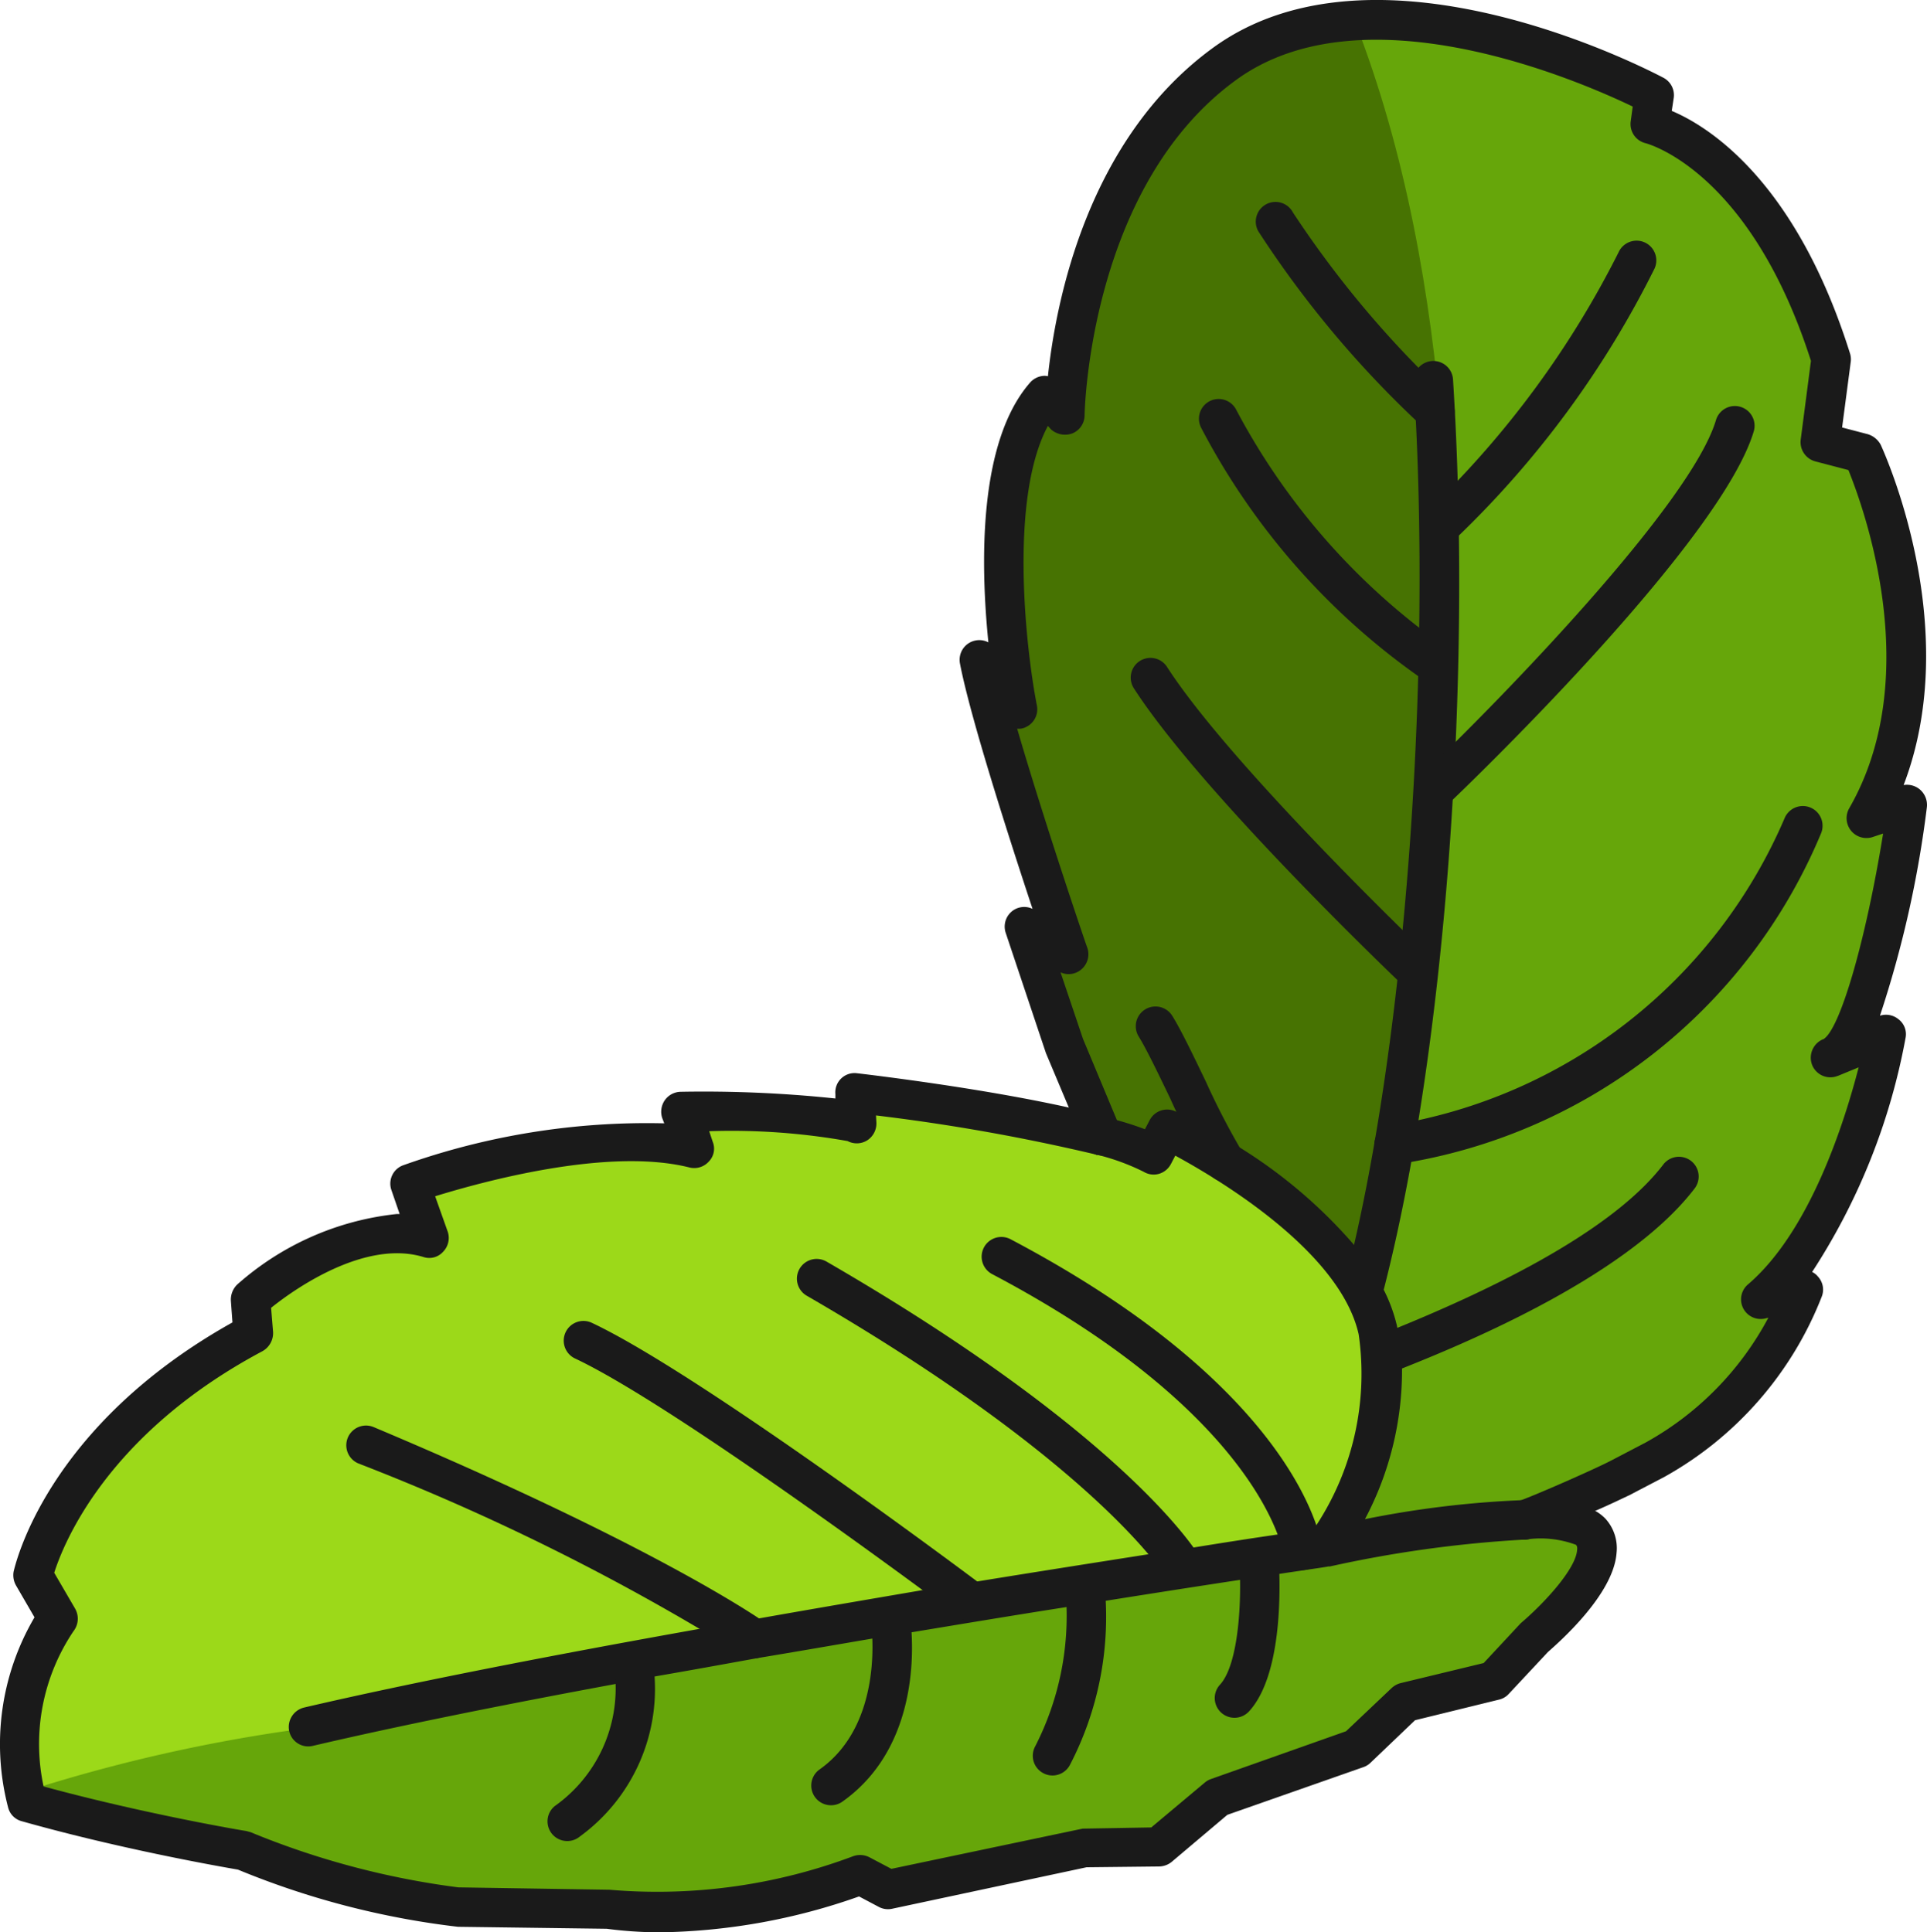 <svg xmlns="http://www.w3.org/2000/svg" width="48.868" height="49.013" viewBox="0 0 48.868 49.013"><g id="a0b1a099-dd48-426c-b060-5134462a7260" data-name="Layer 2"><g id="ad3c3b98-ce82-4897-b134-8df6764541c5" data-name="Layer 1"><path d="M47.785,26.281a20.579,20.579,0,0,1-2.568,6.179.421.421,0,0,1,.142.117.486.486,0,0,1,.095.479A7.162,7.162,0,0,1,41.986,37.162l-.834.449c-.161.078-1.119.383-1.47.539a1.058,1.058,0,0,1,.246.195c.199.225.939.369.911.701-.076,1.035-1.393,2.217-1.649,2.452l-.948,1.045a.452.452,0,0,1-.237.137l-2.009.508L34.927,44.243a.459.459,0,0,1-.171.107l-3.269,1.182-1.48,1.112a.48.48,0,0,1-.303.107l-1.6.08-4.662,1.026a.455.455,0,0,1-.322-.039l-.483-.264a14.523,14.523,0,0,1-4.776.889,9.628,9.628,0,0,1-1.289-.088l-3.572-.049A24.11,24.11,0,0,1,7.665,47.343c-.379-.068-4.337-.679-6.753-1.382a.464.464,0,0,1-.322-.342,6.345,6.345,0,0,1,.67-4.661l-.445-.791a.528.528,0,0,1-.057-.342c.038-.146,1.066-3.257,5.557-5.846l-.038-.537a.531.531,0,0,1,.152-.4c.095-.078,2.361-1.85,4.275-1.85H10.77l-.199-.596a.487.487,0,0,1,.294-.615,22.063,22.063,0,0,1,6.658-.818l-.047-.127a.513.513,0,0,1,.057-.439.474.474,0,0,1,.389-.215,29.371,29.371,0,0,1,3.714.166V28.44a.539.539,0,0,1,.142-.391.501.501,0,0,1,.379-.127c.407.049,3.866.478,5.95.957l-.731-1.124L26.162,23.683c-.066-.195.116-.018.268-.145.142-.117.215-.529.376-.451-.559-1.739-1.497-4.747-1.744-6.075a.478.478,0,0,1,.265-.537.45.45,0,0,1,.417.01c-.19-1.934-.246-4.952.995-6.427a.472.472,0,0,1,.341-.176.347.347,0,0,1,.095.01c.189-1.846.948-5.88,3.98-8.146,3.98-2.969,10.537.606,10.812.752a.49.49,0,0,1,.246.498l-.047.322c.9.391,2.985,1.748,4.283,6.007a.504.504,0,0,1,.019.205l-.208,1.631.616.166a.528.528,0,0,1,.313.264c.085.195,1.999,4.522.55,8.429a.472.472,0,0,1,.389.107.511.511,0,0,1,.171.44,27.507,27.507,0,0,1-1.128,5.167.462.462,0,0,1,.445.088A.47.47,0,0,1,47.785,26.281Z" style="fill:#66a60a"/><path d="M34.857,32.673S39.416,13.587,34.371.57c0,0-6.584.579-7.195,9.321l-.971.4-.585,6.857-.37.7L27.06,23.448l-.54.495,1.586,4.936,1.597.013Z" style="fill:#477302"/><path d="M33.405,39.243s5.286-6.483-3.702-10.352l-1.597-.013-5.95-.957-.521.518-4.103.156-.057.439-6.84.788.45,1.553-2.79.247L6.429,33.042v1.041S1.627,36.052.815,40.167L1.545,41.611S.072,44.347.554,45.47a41.034,41.034,0,0,1,8.228-1.757C11.775,43.623,33.405,39.243,33.405,39.243Z" style="fill:#9cd919"/><path d="M33.035,39.823a.505.505,0,0,1-.5-.43,2.488,2.488,0,0,0-.14-.47c-.55.08-1.27.19-2.13.33-.36.05-.74.11-1.14.17-1.27.2-2.74.43-4.34.69-.45.07-.91.15-1.38.22h-.01c-1.34.23-2.75.47-4.16.72-.49.08-.98.17-1.48.26-3.64.65-7.26,1.35-10.05,2a.507.507,0,0,0-.37.6.494.494,0,0,0,.6.37c2.18-.51,4.87-1.05,7.68-1.57.33-.06.66-.12.99-.19.87-.15,1.75-.31,2.63-.47.97-.16,1.94-.33,2.88-.49.34-.06.67-.11,1-.16,1.39-.23,2.71-.45,3.93-.64.34-.06.67-.11,1-.16,1.32-.21,2.48-.39,3.4-.53q.555-.09.99-.15c.25-.04.48-.07.66-.1Zm7.68-1.3a1.112,1.112,0,0,0-.26-.2,4.341,4.341,0,0,0-1.88-.27h-.01a25.166,25.166,0,0,0-3.95.48,8.064,8.064,0,0,0,.94-3.82,4.658,4.658,0,0,0-.12-1.03c0-.02-.01-.04-.01-.06a4.097,4.097,0,0,0-.34-.92,5.68,5.68,0,0,0-.75-1.13,12.63,12.63,0,0,0-2.9-2.47,18.243,18.243,0,0,0-1.59-.9h-.01a.031.031,0,0,0-.02-.01.499.499,0,0,0-.66.22l-.12.23a7.417,7.417,0,0,0-.71-.23c-.37-.12-.79-.22-1.22-.32-2.2-.49-4.94-.82-5.37-.87a.488.488,0,0,0-.55.53v.11a31.945,31.945,0,0,0-3.92-.17.504.504,0,0,0-.41.22.512.512,0,0,0-.06.45l.05.13a18.415,18.415,0,0,0-6.61,1.06.495.495,0,0,0-.31.63l.21.61h-.07a7.227,7.227,0,0,0-4.05,1.79.535.535,0,0,0-.16.41l.04.55c-4.74,2.65-5.51,6.17-5.55,6.32a.527.527,0,0,0,.06.35l.47.81a6.35,6.35,0,0,0-.67,4.82.482.482,0,0,0,.34.35c2.55.72,5.09,1.16,5.49,1.23a20.98,20.98,0,0,0,5.58,1.45l3.77.05a10.47,10.47,0,0,0,1.36.09,15.74,15.74,0,0,0,5.04-.91l.51.27a.493.493,0,0,0,.34.04l4.92-1.05,1.83-.02a.517.517,0,0,0,.32-.11l1.42-1.2,3.45-1.21a.487.487,0,0,0,.18-.11l1.13-1.08,2.12-.52a.481.481,0,0,0,.25-.14l1-1.07c.27-.24,1.66-1.45,1.74-2.51A1.111,1.111,0,0,0,40.715,38.523Zm-2.15,2.65-.94,1.01-2.11.51a.53.53,0,0,0-.23.13l-1.15,1.09-3.42,1.21a.507.507,0,0,0-.16.09l-1.36,1.14-1.74.03-4.85,1.02-.55-.29a.516.516,0,0,0-.42-.03,14.142,14.142,0,0,1-6.18.85l-3.83-.06a20.7,20.7,0,0,1-5.27-1.4c-.04-.01-.07-.02-.11-.03-.02,0-2.53-.42-5.14-1.13a5.123,5.123,0,0,1,.76-3.94.515.515,0,0,0,.04-.57l-.53-.91c.23-.72,1.32-3.51,5.28-5.62a.526.526,0,0,0,.27-.49l-.05-.61c.57-.46,2.37-1.74,3.86-1.29a.47.47,0,0,0,.5-.13.503.503,0,0,0,.12-.51l-.32-.9c1.2-.37,4.39-1.25,6.45-.73a.497.497,0,0,0,.49-.15.467.467,0,0,0,.1-.5l-.09-.27a16.788,16.788,0,0,1,3.51.25.497.497,0,0,0,.5-.02.509.509,0,0,0,.23-.45l-.01-.18a49.959,49.959,0,0,1,5.57.99.075.075,0,0,0,.05.01,5.668,5.668,0,0,1,1.17.43.488.488,0,0,0,.39.05.498.498,0,0,0,.3-.25l.11-.21c1.14.62,4.18,2.44,4.65,4.53a7.013,7.013,0,0,1-1.07,4.84.889.889,0,0,1-.06.1c-.19.03-.51.08-.93.14-.55.08-1.27.19-2.13.33-.36.05-.74.11-1.14.17-1.27.2-2.74.43-4.34.69-.45.07-.91.15-1.38.22h-.01c-1.34.23-2.75.47-4.16.72-.49.08-.98.17-1.48.26-3.64.65-7.26,1.35-10.05,2a.507.507,0,0,0-.37.6.494.494,0,0,0,.6.37c2.18-.51,4.87-1.05,7.68-1.57.33-.06.66-.12.99-.19.87-.15,1.75-.31,2.63-.47.97-.16,1.94-.33,2.88-.49.34-.06.67-.11,1-.16,1.39-.23,2.71-.45,3.93-.64.34-.06.67-.11,1-.16,1.32-.21,2.48-.39,3.4-.53q.555-.09.99-.15c.25-.04.48-.07.66-.1.35-.05.55-.08.59-.09h.04a30.643,30.643,0,0,1,4.91-.68h.04a2.571,2.571,0,0,1,1.29.13c.02.02.04.05.03.13C39.965,39.793,39.165,40.663,38.565,41.173Z" style="fill:#1a1a1a"/><path d="M24.618,41.116a.493.493,0,0,1-.3-.101c-.071-.053-7.076-5.302-9.726-6.553a.5.5,0,1,1,.427-.904c2.742,1.294,9.608,6.439,9.899,6.658a.5.5,0,0,1-.3.899Z" style="fill:#1a1a1a"/><path d="M26.691,45.035a.493.493,0,0,1-.234-.059.499.499,0,0,1-.207-.676,7.252,7.252,0,0,0,.783-3.817.5.5,0,0,1,.992-.12,8.134,8.134,0,0,1-.893,4.406A.5.5,0,0,1,26.691,45.035Z" style="fill:#1a1a1a"/><path d="M30.012,40.269a.5.5,0,0,1-.432-.247h0c-.017-.028-1.782-2.907-9.121-7.156A.5.5,0,0,1,20.961,32c7.624,4.414,9.411,7.393,9.483,7.518a.5.5,0,0,1-.433.751Z" style="fill:#1a1a1a"/><path d="M33.034,39.825a.501.501,0,0,1-.495-.435c-.006-.045-.574-3.483-7.378-7.072a.5.5,0,1,1,.467-.885c7.342,3.874,7.884,7.671,7.903,7.831a.499.499,0,0,1-.436.557A.434.434,0,0,1,33.034,39.825Z" style="fill:#1a1a1a"/><path d="M19.116,42.066a.501.501,0,0,1-.289-.092,58.463,58.463,0,0,0-9.739-4.854.5.5,0,1,1,.388-.922c7.155,3.012,9.82,4.882,9.93,4.96a.5.5,0,0,1-.29.907Z" style="fill:#1a1a1a"/><path d="M14.386,46.698a.5.5,0,0,1-.319-.886,3.661,3.661,0,0,0,1.53-3.334.5.5,0,0,1,.98-.196,4.632,4.632,0,0,1-1.874,4.302A.497.497,0,0,1,14.386,46.698Z" style="fill:#1a1a1a"/><path d="M21.073,45.79a.5.5,0,0,1-.289-.908c1.671-1.181,1.31-3.686,1.306-3.711a.5.5,0,0,1,.988-.153c.02.127.465,3.139-1.716,4.681A.495.495,0,0,1,21.073,45.79Z" style="fill:#1a1a1a"/><path d="M31.306,43.571a.5.5,0,0,1-.368-.839c.488-.53.559-2.225.487-3.168a.5.5,0,0,1,.998-.075c.021.294.19,2.899-.749,3.921A.502.502,0,0,1,31.306,43.571Z" style="fill:#1a1a1a"/><path d="M34.614,33.056a.49.49,0,0,1-.124-.016.5.5,0,0,1-.36-.608c1.494-5.826,2.201-15.179,1.72-22.744a.5.5,0,0,1,.467-.531c.012-.001.022-.001.032-.001a.5.5,0,0,1,.499.468c.495,7.781-.208,17.047-1.749,23.057A.5.5,0,0,1,34.614,33.056Z" style="fill:#1a1a1a"/><path d="M48.325,26.323a16.212,16.212,0,0,1-2.37,5.94.442.442,0,0,1,.15.12.487.487,0,0,1,.1.49,8.968,8.968,0,0,1-4,4.59l-.88.46c-.17.08-.5.24-.87.4-.61.28-1.34.59-1.63.7a.366.366,0,0,1-.15.03h-.04a.516.516,0,0,1-.45-.33.505.505,0,0,1,.3-.64.688.688,0,0,1,.08-.03h.01c.53-.2,1.91-.81,2.29-1.01l.88-.46a7.802,7.802,0,0,0,3.1-3.16l-.08.02a.498.498,0,0,1-.43-.87c1.56-1.34,2.43-4.07,2.8-5.5l-.51.21c-.01,0-.02.01-.03.01a.498.498,0,0,1-.64-.28.509.509,0,0,1,.27-.65h.01c.43-.24,1.09-2.55,1.52-5.22l-.27.09a.504.504,0,0,1-.59-.73c1.92-3.34.38-7.59-.02-8.58l-.84-.22a.506.506,0,0,1-.37-.55l.26-2c-1.55-4.84-4.16-5.51-4.19-5.52a.499.499,0,0,1-.38-.56l.05-.37c-1.35-.65-6.81-3.03-10.05-.68-3.74,2.71-3.85,8.45-3.85,8.51a.499.499,0,0,1-.31.46.535.535,0,0,1-.54-.1l-.08-.09c-.99,1.84-.56,5.66-.28,7.09a.497.497,0,0,1-.28.55.379.379,0,0,1-.22.04c.68,2.34,1.76,5.52,1.78,5.56a.504.504,0,0,1-.17.56.493.493,0,0,1-.51.06l.57,1.69.86,2.06.09.21a.509.509,0,0,1-.27.65.473.473,0,0,1-.31.02.075.075,0,0,1-.05-.01.516.516,0,0,1-.3-.28l-.38-.91-.58-1.38-1.02-3.05a.5.5,0,0,1,.16-.55.492.492,0,0,1,.52-.06c-.59-1.78-1.58-4.86-1.84-6.22a.499.499,0,0,1,.72-.54c-.2-1.98-.26-5.07,1.05-6.58a.504.504,0,0,1,.36-.18.377.377,0,0,1,.1.01c.2-1.89,1-6.02,4.2-8.34,4.2-3.04,11.12.62,11.41.77a.498.498,0,0,1,.26.51l-.05.33c.95.4,3.15,1.79,4.52,6.15a.502.502,0,0,1,.02.21l-.22,1.67.65.17a.553.553,0,0,1,.33.27c.09.2,2.11,4.63.58,8.63a.509.509,0,0,1,.41.11.515.515,0,0,1,.18.45,27.438,27.438,0,0,1-1.19,5.29.499.499,0,0,1,.47.09A.474.474,0,0,1,48.325,26.323Z" style="fill:#1a1a1a"/><path d="M31.08,29.98a.499.499,0,0,1-.41-.215,17.622,17.622,0,0,1-.995-1.905c-.296-.616-.603-1.255-.797-1.567a.5.5,0,0,1,.85-.527c.223.358.526.991.849,1.662a18.651,18.651,0,0,0,.914,1.768.5.5,0,0,1-.41.785Z" style="fill:#1a1a1a"/><path d="M35.873,25.083a.499.499,0,0,1-.345-.138c-.207-.197-5.08-4.856-6.774-7.487a.5.5,0,0,1,.842-.541c1.629,2.531,6.572,7.257,6.622,7.304a.5.5,0,0,1-.345.862Z" style="fill:#1a1a1a"/><path d="M36.417,17.357a.498.498,0,0,1-.258-.072,17.813,17.813,0,0,1-5.698-6.434.5.5,0,0,1,.877-.48A17.158,17.158,0,0,0,36.678,16.43a.5.5,0,0,1-.261.928Z" style="fill:#1a1a1a"/><path d="M35.065,34.869a.5.5,0,0,1-.184-.965c3.766-1.486,6.222-2.955,7.299-4.366a.5.5,0,1,1,.795.607c-1.793,2.348-6.259,4.109-7.727,4.688A.487.487,0,0,1,35.065,34.869Z" style="fill:#1a1a1a"/><path d="M35.35,29.538a.5.5,0,0,1-.053-.997,13.124,13.124,0,0,0,9.96-7.788.5.5,0,1,1,.924.385,13.895,13.895,0,0,1-10.776,8.397A.514.514,0,0,1,35.35,29.538Z" style="fill:#1a1a1a"/><path d="M36.457,20.461a.5.5,0,0,1-.345-.861c1.845-1.761,6.772-6.799,7.406-8.95a.5.5,0,0,1,.959.283c-.84,2.847-7.396,9.124-7.676,9.39A.496.496,0,0,1,36.457,20.461Z" style="fill:#1a1a1a"/><path d="M36.614,13.759a.5.5,0,0,1-.342-.865A24.042,24.042,0,0,0,41.047,6.399a.5.5,0,1,1,.912.412A24.64,24.64,0,0,1,36.955,13.624.502.502,0,0,1,36.614,13.759Z" style="fill:#1a1a1a"/><path d="M36.393,10.936a.495.495,0,0,1-.343-.137,26.208,26.208,0,0,1-4.142-4.936.5.5,0,1,1,.881-.473,25.913,25.913,0,0,0,3.946,4.682.5.5,0,0,1-.343.863Z" style="fill:#1a1a1a"/></g></g></svg>